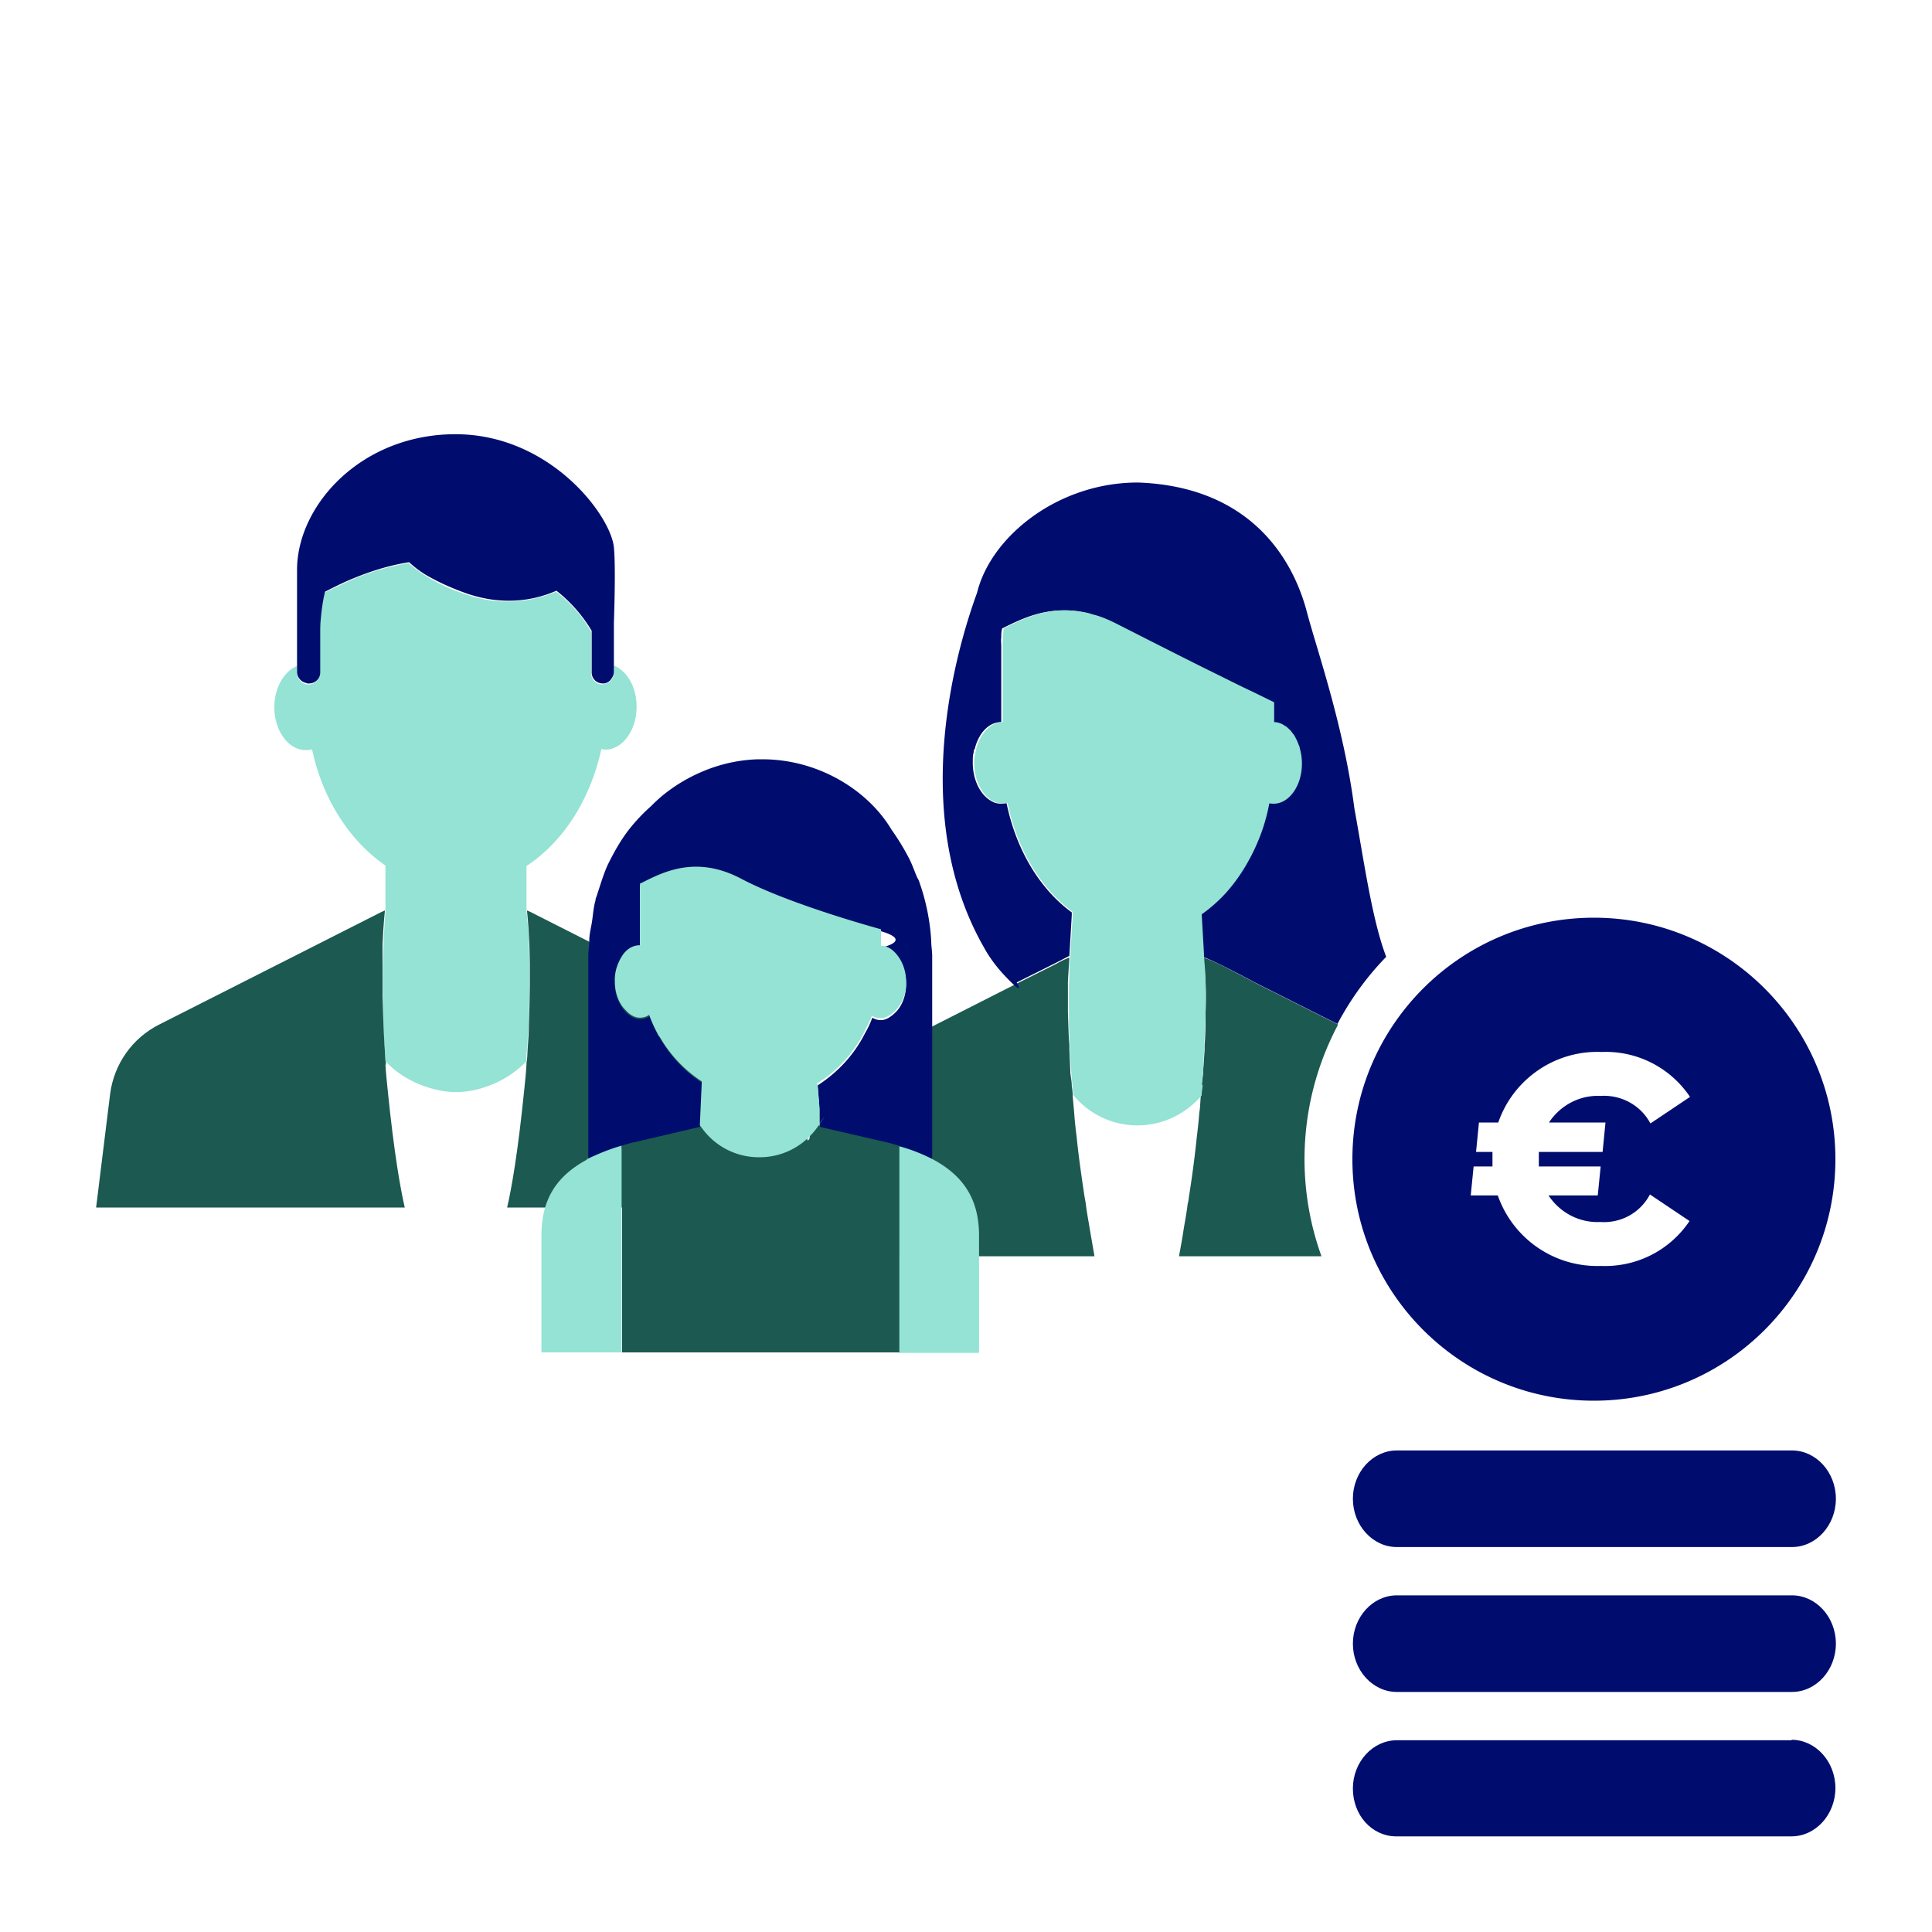 <svg data-name="Calque 1" xmlns="http://www.w3.org/2000/svg" viewBox="0 0 40 40" focusable="false" aria-hidden="true"><path d="M0 0h40v40H0zM24.92 19.82" fill="none"/><path d="m21.06 20.36-.08.04-2.03 1.03-.16.08-1.05.53c-.53.26-.89.77-.96 1.36l-.3 2.61h6.18l-.09-.52c-.03-.19-.07-.39-.09-.57l-.03-.17c-.06-.41-.12-.81-.16-1.22a8 8 0 0 1-.05-.49l-.03-.33c0-.08-.01-.16-.02-.23 0-.09-.02-.18-.03-.27v-.04l-.02-.43v-.11c-.02-.22-.02-.44-.03-.66v-.64c0-.04.03-.49.03-.5s-.04.01-.06.02c-.08.03-.15.07-.22.11l-.08.04zm6.64.85-1.69-.85-.36-.19c-.22-.11-.43-.23-.66-.32-.02 0-.04-.02-.06-.02s.03.46.03.5c.01.21.01.42 0 .64 0 .22 0 .44-.02.66v.11l-.03.43v.04l-.03.27c0 .07-.01.15-.02.22-.01.12-.01.22-.03.34-.01.15-.03.32-.05.49-.04.38-.09.78-.16 1.22-.01.06-.01.11-.03.17-.02.18-.06.38-.09.57-.01.08-.05.3-.09.52h2.95a5.93 5.93 0 0 1 .34-4.79Z" fill="#1b5951"/><path d="M24.92 19.82s.04.01.06.02c.22.09.44.21.66.32l.36.19 1.69.85c.27-.51.61-.98 1.01-1.39-.29-.76-.45-1.92-.66-3.08-.22-1.7-.77-3.26-.98-4.05-.31-1.19-1.24-2.61-3.5-2.69-1.67 0-3.05 1.13-3.33 2.28-.41 1.12-1.45 4.58.15 7.36.16.29.37.53.59.74s.08-.03.08-.03l.72-.36.08-.04.29-.15.05-.84v-.06c-.66-.48-1.15-1.29-1.35-2.26-.03 0-.07.01-.11.01a.4.4 0 0 1-.23-.07c-.21-.13-.36-.43-.36-.78 0-.08 0-.15.02-.22v-.03s.01-.02.02-.03c.08-.33.29-.56.55-.56v-1.6s-.01-.1 0-.15c0-.06 0-.13.02-.19.39-.19.98-.51 1.78-.31l.06.02c.16.04.32.1.49.19.61.32 1.23.63 1.84.93.37.18.7.35.96.47l.24.12.22.11v.41l.1.03s.01-.01.02-.01c.02 0 .04.02.06.03.03.01.06.03.08.05.01 0 .02.01.03.02h.02s.04.06.06.08.04.05.06.08l.01.02c0 .01.01.02.02.03.02.04.03.08.05.12s.03.06.03.09v.04c.05.19.04.4-.01.59-.09.3-.3.51-.54.51-.03 0-.06 0-.09-.01-.07.36-.19.71-.35 1.04-.15.3-.34.59-.57.84q-.21.24-.48.42l.05.87v.02Z" fill="#000d6e"/><path d="M7.96 21.64c0-.14-.01-.27-.02-.4 0 .13.01.26.02.41.01.1.01.21.02.32 0-.11-.02-.22-.02-.32Zm2.95.32v-.14zm.04-.64c.04-.74.03-1.35.01-1.77.02.42.02 1.03-.01 1.78Z" fill="none"/><path d="m7.96 21.64.02.33c.23.25.53.43.87.54.19.06.38.1.59.1.26 0 .51-.06.73-.15.28-.11.53-.28.73-.49v-.14c.01-.06.01-.13.02-.18 0-.11.01-.21.02-.32.03-.74.03-1.35.01-1.78 0-.12-.01-.25-.02-.37l-.03-.33v-.92c.76-.5 1.32-1.37 1.55-2.42.03 0 .06.01.08.01.36 0 .65-.4.65-.89 0-.41-.2-.74-.47-.85v.15c0 .05-.02.1-.05.14s-.06.07-.11.08c-.02 0-.05.02-.08.02-.13 0-.23-.1-.23-.23v-.86c-.02-.04-.06-.09-.08-.13a2.6 2.6 0 0 0-.65-.7c-.59.25-1.25.27-1.85.06q-.39-.12-.75-.33c-.16-.09-.31-.2-.45-.32-.38.06-.76.17-1.12.32-.25.11-.46.21-.62.29-.05.19-.08.38-.09.58 0 .1-.01.21-.01.33v.76c0 .13-.1.23-.23.23h-.04a.246.246 0 0 1-.2-.23v-.15c-.27.11-.47.45-.47.85 0 .49.29.89.65.89.04 0 .09 0 .13-.02.22 1.04.78 1.9 1.52 2.41v.94s-.02.25-.04.7c-.02.56-.02 1.13 0 1.69 0 .13.01.26.02.4Z" fill="#94e3d4"/><path d="M7.99 22.04s0-.05-.01-.08c-.01-.11-.01-.22-.02-.32-.02-.34-.03-.67-.04-1.01v-1.08c.02-.45.05-.7.05-.7l-.07.03-4.6 2.33c-.56.28-.94.82-1.02 1.44L1.99 25h6.39c-.09-.39-.22-1.12-.35-2.4-.02-.19-.04-.38-.05-.56Zm8.61.61c-.08-.62-.46-1.16-1.02-1.44l-4.6-2.33-.07-.03s.03.25.05.7c.02.56.01 1.12-.01 1.68 0 .13-.01.26-.02.41-.01.1-.01.21-.02.32-.01.03-.01.05-.01.08-.01.18-.03.37-.05.56-.13 1.28-.26 2.01-.35 2.4h6.39z" fill="#1b5951"/><path d="M6.36 14.15h.04c.13 0 .23-.1.23-.23v-.76c0-.12 0-.22.01-.33.02-.23.05-.42.09-.58.16-.08.37-.19.62-.29.3-.12.67-.25 1.12-.32.12.11.26.22.45.32.2.11.44.22.75.33.74.25 1.37.15 1.85-.06a3 3 0 0 1 .73.83v.86c0 .13.1.23.23.23a.2.2 0 0 0 .18-.1c.03-.04.05-.09.05-.14V12.9c.02-.61.03-1.26 0-1.57-.07-.67-1.33-2.34-3.28-2.34s-3.28 1.47-3.28 2.81v2.11c0 .11.08.21.19.23Z" fill="#000d6e"/><path d="m22.27 23.39.02.18zm-.1-1.04-.02-.29zm2.61 1.17c-.04.38-.1.78-.16 1.22.07-.44.12-.84.16-1.22m.13-1.33s.01-.04 0-.06v-.11c0 .15-.01.3-.03.46 0-.09.02-.2.03-.29m-2.31-9.44-.06-.02zm-.49 7.76v-.07zm.03-.64c-.01.09-.02.17-.02.26 0-.1.01-.2.02-.3z" fill="none"/><path d="M22.2 22.73v-.02z" fill="#ffaca6"/><path d="M22.15 19.81v.02-.03Zm4.31-5.01s-.07-.03-.1-.03v-.41l-.23-.11-.24-.12.46.23v.41c.07 0 .13.02.18.05-.02-.01-.04-.03-.06-.03 0 0-.01 0-.02.01Zm.21.1h-.02l-.03-.03c.04.03.07.06.1.1-.02-.02-.03-.05-.06-.07Zm-4.13-2.16.06.02zm-2.36 2.65s.01-.04.02-.06c0 .01 0 .02-.01.03v.04Zm6.63-.3-.02-.03-.01-.02c.03.05.06.11.08.17s-.03-.08-.05-.12M22.15 19.79l.05-.83-.05.84zm4.75-4.49s0 .02.01.04v-.04Zm-2.04 3.64.05.87z" fill="none"/><path d="M24.88 22.47c0-.09.02-.18.03-.27v-.04l.02-.43v-.11c.02-.22.02-.44.03-.66v-.64c0-.17-.02-.33-.03-.5s0-.02 0-.02l-.05-.87q.255-.18.48-.42.33-.36.57-.84c.16-.32.28-.66.35-1.04.03 0 .06.01.09.01.24 0 .45-.21.54-.51.06-.21.06-.43 0-.64 0-.03-.02-.06-.03-.09-.02-.06-.05-.11-.08-.17-.02-.03-.04-.05-.06-.08-.03-.04-.07-.07-.1-.1-.03-.02-.05-.03-.08-.05a.4.4 0 0 0-.18-.05v-.41l-.47-.23c-.26-.12-.59-.29-.96-.47-.62-.31-1.23-.62-1.84-.93-.16-.08-.32-.15-.49-.19l-.06-.02c-.8-.2-1.39.12-1.78.31-.01.11-.02.23-.02.34v1.6c-.25 0-.47.24-.55.56-.02.09-.04.18-.04.28 0 .35.15.65.36.78.1.06.22.08.33.05.2.97.69 1.78 1.35 2.26v.06l-.05.83v.04c-.01.1-.02.19-.02.27v.08c0 .1-.01.2-.01.3v.69c0 .15.01.31.02.48v.07c0 .11.01.22.02.34l.02.29.03.34c.32.39.8.63 1.33.63s1-.24 1.33-.62c0-.09.02-.16.02-.23Z" fill="#94e3d4"/><path d="M18.24 21.09c.1 0 .19-.05.27-.13-.08.07-.17.13-.28.13Zm.35-1.3c-.09-.12-.21-.2-.34-.2v-.34.34c.14 0 .25.08.35.2Z" fill="none"/><path d="M18.58 19.79c-.09-.12-.21-.2-.34-.2v-.34.34c.14 0 .25.08.35.2Zm-5.33 1.29a.353.353 0 0 1 .01 0Zm0-2.45v-.32zv.71zm4.98 2.45c.1 0 .19-.05.27-.13-.08.07-.17.13-.28.13Z" fill="none"/><path d="m12.87 23.72.21-.06h.01l1.41-.33v-.02l.04-.89c-.36-.23-.66-.55-.87-.92l-.03-.04s0-.02-.01-.02c-.07-.13-.13-.26-.18-.4a.36.36 0 0 1-.2.06c-.11 0-.2-.06-.29-.14a.88.88 0 0 1-.23-.61c0-.21.06-.39.15-.53s.23-.22.37-.22v-1.26h.01c.41-.21 1.11-.62 2.08-.11.83.43 2.22.85 2.9 1.05s0 .34 0 .34c.13 0 .25.08.34.2.12.16.18.35.18.55 0 .27-.1.49-.25.62-.08.07-.17.13-.27.13h-.01c-.06 0-.12-.02-.17-.05-.04.11-.09.22-.15.32-.22.44-.56.81-.98 1.08l.04.53v.23l.01.14 1.43.33.21.06c.25.08.48.17.68.27V19.8c0-.11-.02-.21-.02-.32a4.4 4.4 0 0 0-.24-1.2.4.4 0 0 0-.05-.11c-.06-.14-.11-.29-.18-.42a5 5 0 0 0-.35-.57l-.05-.08c-.49-.76-1.48-1.38-2.63-1.38h-.08c-.38.01-.75.09-1.1.23-.42.17-.81.42-1.12.74-.17.15-.33.32-.47.5l-.03.04c-.14.19-.26.4-.37.62l-.02.04c-.09.19-.15.4-.22.61-.01.04-.03.08-.04.12v.02c-.04.13-.05.28-.07.42s-.06.27-.06.42c0 .11-.02.21-.02.32v4.25c.21-.11.45-.2.72-.28Z" fill="#000d6e"/><path d="M20.27 25.58c0-.78-.35-1.26-.98-1.59-.22-.11-.45-.2-.68-.26v4.28h1.66v-2.42Zm-8.12-1.57c-.61.33-.94.8-.94 1.57V28h1.66v-4.28c-.25.07-.49.17-.72.28Zm4.82-.7v-.35l-.05-.53a2.637 2.637 0 0 0 .98-1.08c.05-.1.11-.21.15-.32.05.03.11.05.17.05h.01c.1 0 .19-.05.28-.13.17-.16.26-.39.25-.62 0-.22-.07-.41-.18-.55-.09-.12-.21-.2-.34-.2v-.34c-.68-.19-2.07-.61-2.9-1.05-.97-.51-1.67-.1-2.08.1h-.01v1.28c-.15 0-.28.08-.37.22-.1.16-.16.34-.15.53 0 .25.09.47.23.6.08.09.18.15.29.15.07 0 .14-.02.19-.06.05.14.11.27.18.4 0 0 0 .02.01.02l.03.04c.22.38.52.69.87.92l-.04.89v.02c.27.4.71.66 1.23.66s.96-.26 1.23-.66 0-.01 0-.01Z" fill="#94e3d4"/><path d="M13.08 23.66h.01zm5.32 0" fill="#b8b2ff"/><path d="m18.61 23.72-.21-.06-1.43-.33c-.27.4-.71.66-1.23.66s-.96-.26-1.23-.66l-1.41.33h-.01l-.21.06V28h5.74v-4.28Z" fill="#1b5951"/><path d="M37.1 36.03h-8.18c-.5 0-.91.45-.91 1s.39.98.88.99h8.2c.5 0 .91-.45.91-1s-.41-1-.91-1Zm0-3h-8.18c-.5 0-.91.45-.91 1s.41 1 .91 1h8.18c.5 0 .91-.45.91-1s-.41-1-.91-1m0-3h-8.18c-.5 0-.91.45-.91 1s.41 1 .91 1h8.18c.5 0 .91-.45.91-1s-.41-1-.91-1" fill="#000d6e"/><path d="M24.92 19.82" fill="none"/><path d="M33 19c-2.76 0-5 2.24-5 5s2.24 5 5 5 5-2.24 5-5-2.24-5-5-5m.24 4.24-.06.61h-1.32v.3h1.28l-.06.6h-1.02c.24.36.64.57 1.07.55.43.03.83-.19 1.03-.57l.82.55c-.41.61-1.1.96-1.84.93a2.18 2.18 0 0 1-2.13-1.46h-.56l.06-.6h.39v-.3h-.34l.06-.61h.4c.31-.9 1.18-1.5 2.14-1.46.73-.03 1.42.32 1.83.93l-.82.55c-.2-.38-.61-.6-1.04-.57-.43-.02-.83.2-1.06.55h1.19Z" fill="#000d6e"/></svg>